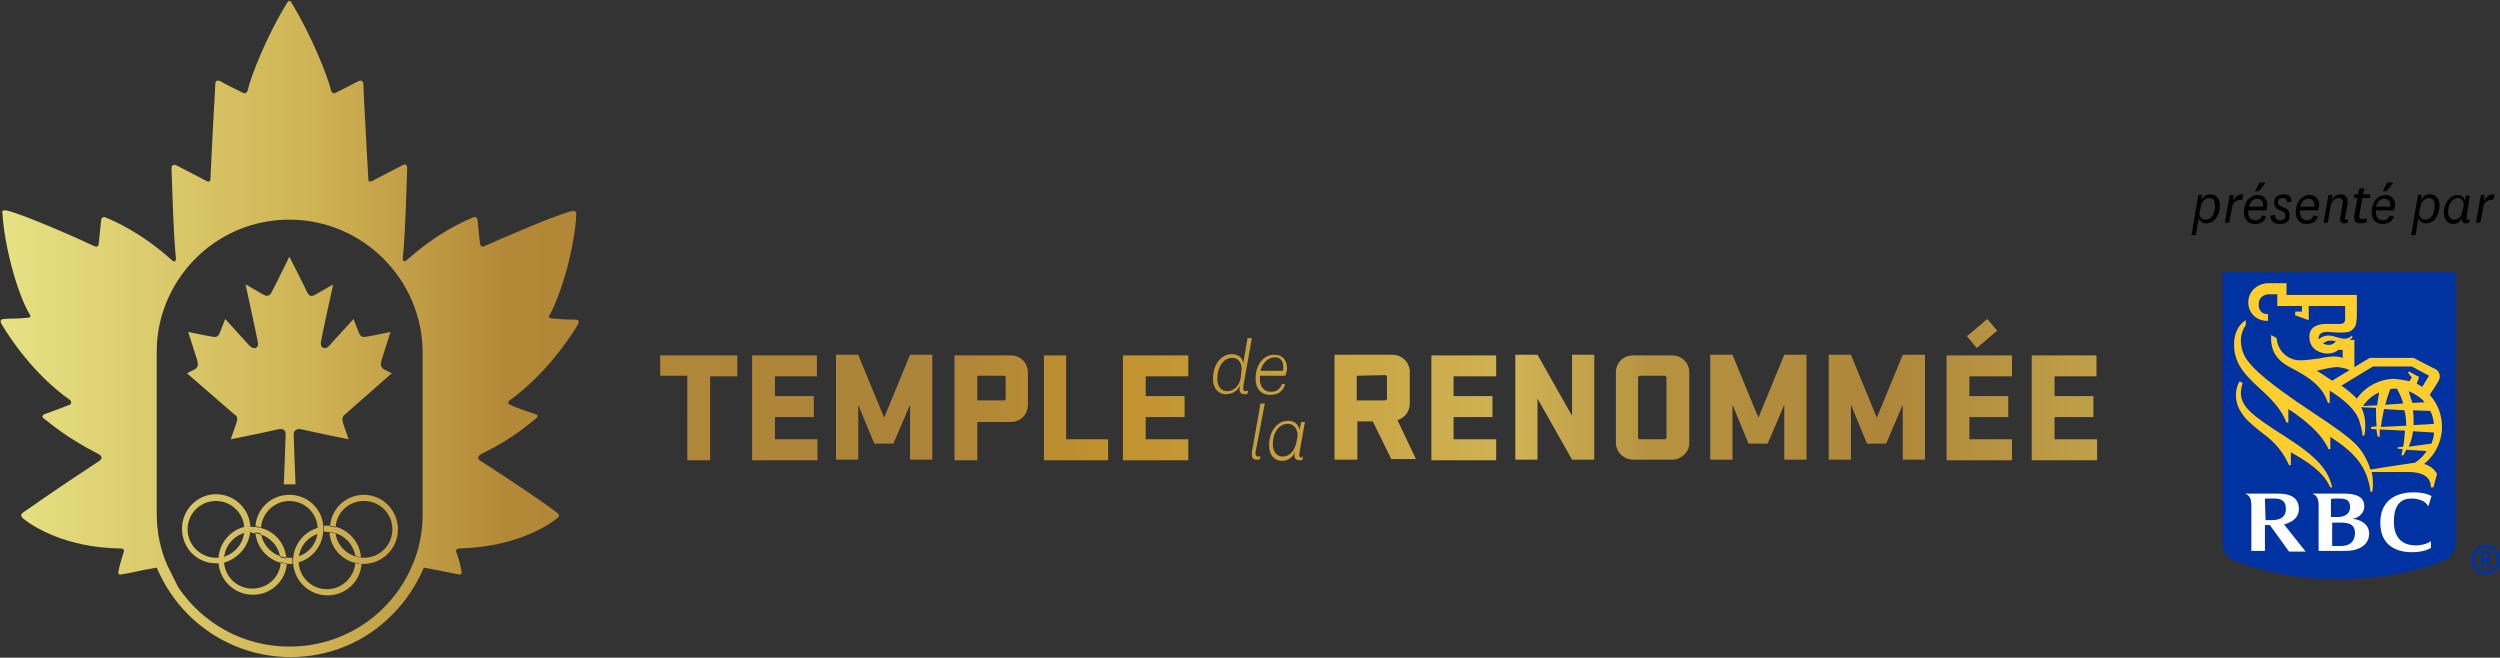 <?xml version="1.0" encoding="utf-8"?>
<!-- Generator: Adobe Illustrator 25.0.0, SVG Export Plug-In . SVG Version: 6.00 Build 0)  -->
<svg version="1.1" id="Layer_1" xmlns="http://www.w3.org/2000/svg" xmlns:xlink="http://www.w3.org/1999/xlink" x="0px" y="0px"
	 viewBox="0 0 405.2 106.6" style="enable-background:new 0 0 405.2 106.6;" xml:space="preserve">
<rect x="0" y="0" width="405.2" height="106.6" fill="#333333" stroke="none"/>
<style type="text/css">
	.st0{fill:#0033A1;}
	.st1{fill:#FFCE2D;}
	.st2{fill:#FFFFFF;}
	.st3{fill:url(#SVGID_1_);}
</style>
<g>
	<g>
		<g>
			<g>
				<g>
					<g>
						<g>
							<path class="st0" d="M398,87.8c0,1.7-0.7,2.6-2,3.1c-5.1,2-11.2,3-16.9,3c-5.8,0-11.8-1-16.9-3c-1.3-0.5-2-1.5-2-3.1V44.1
								H398L398,87.8L398,87.8z"/>
							<g>
								<g>
									<path class="st1" d="M370.3,70.7c-5.2-3.3-7-4.7-7.1-6.9c0-0.4,0.1-1.2,0.3-1.7l-0.5-0.3c-0.4,0.6-0.6,1.5-0.6,2.2
										c0,1.2,0.4,2.2,0.9,2.9c0.7,1.1,1.5,1.8,3.4,3.3c2.1,1.5,3.5,3.3,4.3,5.2h0.3v-2.1c2.8,1.6,5.2,3.1,6.4,5.7h0.3
										C377.4,76.3,375.8,74.2,370.3,70.7z"/>
									<path class="st1" d="M394.4,79h-0.4c0-2-1.8-2.5-3.7-2.5h-5.9c0.2,1,0.3,2.1,0.1,3.2h-0.3c-0.5-4.4-3-6.6-6.5-8.9v2h-0.3
										c-0.9-2.1-3-4-4.9-5.4l0,0c-0.5-0.4-1-0.7-1.6-1.1v2.2h-0.3c-0.8-2.1-2.3-3.7-4.4-5.6c-2.3-2.1-3.2-3.3-3.7-4.7
										c-0.3-0.8-0.4-1.5-0.4-2.5c0-1.7,0.8-3.2,1.9-3.8v0.8c-0.5,0.7-0.8,1.6-0.8,2.5c0,0.8,0.2,1.7,0.6,2.5
										c1.3,2.4,5.6,5.4,8.3,7.3c8.5,5.7,10.2,6.7,11.6,9.8c0.2,0.3,0.3,0.8,0.5,1.3c1.2-0.2,5.7-0.9,6.5-1c0.2,0,0.5-0.1,0.7-0.1
										c0.8-0.5,1.4-1.1,1.9-1.9l-3.3-0.2c-0.2,0.4-0.3,0.7-0.5,0.9h-0.3c0.1-0.3,0.2-0.7,0.2-1l-0.8-0.1v-0.2l0.9-0.1
										c0.2-0.9,0.2-1.8,0.3-2.6l-4.1-0.2c0,0.4,0,0.8,0,1.2h-0.3c-0.1-0.4-0.2-0.8-0.2-1.2l-0.9-0.1v-0.3l0.9-0.1
										c-0.1-1.1-0.1-2.1-0.1-3l-2.4-0.1c0.1,0.2,0.2,0.4,0.3,0.7c0.5,1.4,0.4,3.2,0.2,3.9h-0.3c0-0.9-0.4-2-0.6-2.7
										c-0.7-1.6-2.2-3-4.7-4.6v2h-0.3c-0.8-2.6-2.9-4.1-6-5.7c-2.5-1.3-3.3-2.9-3.2-5.3l0.9,0.5c0.2,2.3,2,3.6,3.8,3.6
										c1.1,0,2.1-0.2,3.1-0.3c1.4-0.3,2.7-0.5,3.8-0.1v-1.3H379c-0.3,0.3-0.9,0.6-1.8,0.6c-1,0-2.9-0.6-2.9-2.7
										c0-1.8,1.6-2.1,2.8-2.1c0.7,0,1.8,0,2.2,0c0.3,0,0.5-0.1,0.6-0.2c0.1-0.1,0.2-0.3,0.2-0.5c0-0.2,0-0.5,0-0.9
										c0-0.2,0-1.3,0-1.3h-5.9v2.3l-2.2-0.8v-0.6h1.1v-0.9h-4v-1.9h-1.4c-0.7,0-1.6,0.5-1.6,1.5c-0.1,0.9,0.4,1.7,1.3,1.7h0.2V52
										h-0.2c-1.7,0-3-1.3-3-3c0-1.8,1.5-3.1,3.3-3.1h2.9v1.9H382c0,0,0,2.3,0,2.9c0,0.5,0,1.1-0.1,1.5c0,0.3-0.1,0.8-0.7,1.3
										c-0.3,0.3-0.9,0.4-1.7,0.4c-0.3,0-1.1,0-2-0.1c-1.3-0.1-1.6,0.4-1.7,0.9c0,0.1,0,0.2,0,0.3c0.6-0.5,1.4-0.8,2.4-0.5
										c1.7,0.5,2.2,0.6,3-0.1l0.1,0.2c-0.1,0.2-0.3,0.4-0.5,0.5h0.8v4.4l2.5-1.5h7.1c0,0,3,1.6,3.5,1.8c0.4,0.2,0.6,0.5,0.7,0.9
										c0.1,0.3,0,0.8-0.2,1.1c-0.1,0.2-0.9,1.5-1.4,2.2c1.2,1.3,2,3.1,2,5.2c0,1.8-0.7,4.2-2.9,6c1,0.3,1.6,0.8,2.1,1.6L394.4,79
										z M378.6,55.3c-1-0.2-1.5-0.1-2.1,0.4c0.3,0.1,0.6,0.2,1,0.2C378,55.9,378.4,55.6,378.6,55.3z M378,61.7l2.8-1.7
										c-0.5-0.3-1.2-0.4-1.9-0.5c-1,0-2.6,0.4-3.4,0.6C375.9,60.3,377.1,61.1,378,61.7z M390.5,61.8l0.4-0.6l-0.6-0.8l0.1-0.2
										l1.7,0.9l-0.4,1.1c0.3,0.1,0.5,0.3,0.9,0.5l1.1-1.8l-2.8-1.5h-6.3l-5.1,3.1c1,0.7,1.8,1.4,2.5,2.1c1.4-2,3.8-3.2,6.1-3.2
										C388.9,61.5,389.8,61.6,390.5,61.8z M390,69c0-0.9-0.1-1.8-0.3-2.5l-3.3-0.2c-0.2,1-0.4,2-0.5,2.9L390,69z M391.1,66.5
										c0.1,0.9,0.1,1.7,0.1,2.4l3.3-0.2c-0.1-0.8-0.3-1.5-0.6-2.1L391.1,66.5z M389.5,65.4c-0.3-1.2-0.8-2-1-2.4
										c-0.1,0-0.3,0-0.4,0c-0.2,0-0.5,0-0.7,0.1c-0.3,0.8-0.6,1.7-0.8,2.5L389.5,65.4z M390.4,63.4c0.2,0.7,0.4,1.3,0.6,1.9
										l2-0.1C392.3,64.4,391.4,63.8,390.4,63.4z M394.1,71.9c0.2-0.6,0.4-1.1,0.4-1.8l-3.4-0.2c-0.1,1-0.4,1.8-0.7,2.5
										L394.1,71.9z M385.6,63.6c-1.1,0.5-1.9,1.2-2.6,2.2l2.3-0.1C385.4,64.6,385.6,63.9,385.6,63.6z"/>
								</g>
								<g>
									<path class="st2" d="M381.3,84.1c1-0.2,1.9-0.9,1.9-2c0-1-0.4-2.1-3.4-2.1c-2.2,0-5,0-5,0V80c0.1,0.1,0.4,0.2,0.5,0.3
										c0.3,0.3,0.5,0.8,0.5,1.5v7.5c0,0,2.8,0,4.2,0c2.3,0,4-0.9,4-2.9C383.9,84.9,382.6,84.2,381.3,84.1z M379.1,80.8
										c1.1,0,1.8,0.2,1.8,1.4c0,1.2-1,1.6-2.1,1.6c-0.5,0-1,0-1,0v-2.9C377.9,80.8,378.5,80.8,379.1,80.8z M379.3,88.5
										c-0.5,0-1.3,0-1.3,0v-3.8c0,0,0.7,0,1.3,0c1.8,0,2.4,0.5,2.4,1.8C381.6,87.9,380.8,88.5,379.3,88.5z"/>
									<path class="st2" d="M371,89.4h2.7l-3.5-4.4c1.4-0.4,2.4-1.1,2.4-2.5c0-1.6-1-2.5-3.5-2.5c-2.2,0-5.2,0-5.2,0V80
										c0.2,0.1,0.4,0.2,0.5,0.3c0.4,0.4,0.5,0.9,0.5,1.7v7.3h2.2v-4.2c0,0,0.5,0,0.8,0L371,89.4z M367.1,80.8c0,0,0.8,0,1.5,0
										c1.2,0,1.9,0.4,1.9,1.7c0,1.2-0.8,1.8-2.2,1.8c-0.5,0-1.1,0-1.1,0L367.1,80.8L367.1,80.8z"/>
									<path class="st2" d="M392.7,81.2c0.6,0.3,0.8,0.8,0.8,0.8c0,0,0.1,0,0.1,0l0.5-1.6c0,0-0.9-0.6-2.9-0.6
										c-3.1,0-5.4,1.5-5.4,4.9c0,3.8,2.7,4.8,5.1,4.8c2.2,0,3.1-0.7,3.1-0.7v-1.1c0,0-0.8,0.7-2.5,0.7c-1.4,0-3.5-0.6-3.5-3.8
										c0-2.9,1.2-3.8,2.9-3.8C391.9,80.8,392.4,81.1,392.7,81.2z"/>
								</g>
							</g>
						</g>
					</g>
				</g>
			</g>
		</g>
	</g>
	<g>
		<path class="st0" d="M402.9,93.1c-1.3,0-2.4-1-2.4-2.4c0-1.3,1.1-2.4,2.4-2.4s2.4,1.1,2.4,2.4C405.2,92.1,404.2,93.1,402.9,93.1z
			 M402.9,88.8c-1,0-1.8,0.8-1.8,1.9c0,1.1,0.8,1.9,1.8,1.9s1.8-0.8,1.8-1.9C404.7,89.7,403.9,88.8,402.9,88.8z M403,89.4
			c0.5,0,0.8,0.3,0.8,0.8c0,0.4-0.3,0.7-0.6,0.7c0,0,0.1,0.1,0.1,0.1c0.1,0.2,0.6,1,0.6,1h-0.6c-0.1-0.2-0.1-0.2-0.2-0.4
			c-0.3-0.5-0.3-0.6-0.4-0.7c0,0,0,0-0.1,0V92h-0.5v-2.7L403,89.4L403,89.4z M402.6,90.5h0.2c0.2,0,0.3,0,0.4-0.1
			c0.1-0.1,0.1-0.2,0.1-0.3c0-0.2-0.1-0.3-0.2-0.3c-0.1,0-0.2,0-0.3,0h-0.2V90.5z"/>
	</g>
</g>
<linearGradient id="SVGID_1_" gradientUnits="userSpaceOnUse" x1="0" y1="71.345" x2="339.847" y2="71.345" gradientTransform="matrix(1 0 0 -1 0 124.64)">
	<stop  offset="0" style="stop-color:#E6E283"/>
	<stop  offset="0.15" style="stop-color:#CFB354"/>
	<stop  offset="0.243" style="stop-color:#B38836"/>
	<stop  offset="0.442" style="stop-color:#AC843A"/>
	<stop  offset="0.53" style="stop-color:#C1912D"/>
	<stop  offset="0.609" style="stop-color:#C7A03F"/>
	<stop  offset="0.723" style="stop-color:#CFB354"/>
	<stop  offset="0.786" style="stop-color:#B79341"/>
	<stop  offset="0.898" style="stop-color:#AE863A"/>
	<stop  offset="1" style="stop-color:#BFA047"/>
</linearGradient>
<path class="st3" d="M82.6,64.9c5.8-4.2,9.7-10,11-12.2c0.3-0.6,0.3-0.9-0.4-0.9c-0.7,0-1.9,0-3.8-0.2c-0.4,0-0.5-0.2-0.4-0.4
	c2-3.5,4.2-11.3,4.4-16.5c0-0.1,0-0.6-0.6-0.5c-2.5,0.5-11.8,4.6-14.3,5.7c-0.4,0.2-0.6,0-0.7-0.4c-0.1-1-0.3-2.7-0.4-3.9
	c0-0.2-0.3-0.5-0.6-0.4c-1.5,0.6-5.9,2.5-10.9,7c-0.3,0.2-0.7,0.3-0.6-0.5c0.4-3.8,0.6-11.6,0.7-14.4c0-0.6-0.3-0.8-0.8-0.5
	c-1.2,0.6-3.6,1.9-5,2.6c-0.2,0.1-0.5,0-0.5-0.3c-0.1-2.4-0.7-12.2-0.8-15.4c0-0.6-0.4-0.8-0.9-0.5c-0.8,0.4-2.1,1.1-3.7,1.9
	c-0.2,0.1-0.5-0.1-0.6-0.3c-0.5-2.2-3.1-8.9-6.6-14.6h-0.2h-0.2c-3.5,5.6-6.1,12.3-6.6,14.6c-0.1,0.2-0.4,0.4-0.6,0.3
	c-1.6-0.8-2.9-1.4-3.7-1.9c-0.6-0.3-0.9-0.1-0.9,0.5c-0.2,3.2-0.7,13-0.8,15.4c0,0.3-0.3,0.4-0.5,0.3c-1.4-0.7-3.8-2-5-2.6
	c-0.5-0.2-0.8,0-0.8,0.5c0.1,2.7,0.3,10.5,0.7,14.4c0.1,0.8-0.3,0.8-0.6,0.5c-5-4.5-9.4-6.4-10.9-7c-0.3-0.1-0.6,0.2-0.6,0.4
	c-0.1,1.2-0.3,2.9-0.4,3.9c0,0.4-0.3,0.6-0.7,0.4C12.8,38.7,3.5,34.6,1,34.1c-0.7-0.1-0.7,0.3-0.6,0.5c0.3,5.2,2.4,13.1,4.5,16.5
	c0.1,0.2,0,0.4-0.4,0.4c-1.9,0.2-3.1,0.1-3.8,0.2c-0.7,0-0.7,0.4-0.4,0.9c1.3,2.2,5.2,8.1,11,12.2c0.2,0.1,0.4,0.6,0,0.8
	c-1,0.4-2.9,1.1-4,1.5c-0.5,0.2-0.6,0.5-0.1,0.8c1.2,0.9,3.4,2.9,8.6,5.6c0.7,0.3,0.9,0.8,0.3,1.2c-7.3,4.8-11.1,7.5-12.4,8.4
	c-0.4,0.3-0.3,0.6,0,0.9c1.6,1.3,6.9,4.8,16,4.9c0.2,0,0.5,0.3,0.4,0.4c-0.5,1.6-0.8,2.7-0.9,3.3c-0.1,0.4,0.1,0.6,0.5,0.5
	c0.8-0.1,5.8-1.2,4.1-0.8c0.5-0.1,1-0.2,1.6-0.3c1.2,2.8,2.9,5.4,5.1,7.6c4.4,4.4,10.3,6.9,16.6,6.9c6.2,0,12.1-2.4,16.5-6.9
	c2.2-2.2,3.9-4.8,5.1-7.6c3.4,0.6,5.4,1.1,5.6,1.1c0.4,0.1,0.6-0.1,0.5-0.5c-0.1-0.6-0.3-1.7-0.9-3.3c0-0.1,0.2-0.4,0.4-0.4
	c9.1-0.2,14.4-3.6,16-4.9c0.4-0.3,0.4-0.6,0-0.9c-1.3-1-5.1-3.7-12.4-8.4c-0.7-0.4-0.4-0.9,0.3-1.2c5.2-2.6,7.4-4.7,8.6-5.6
	c0.5-0.4,0.4-0.7-0.1-0.8c-1.1-0.4-3.1-1-4-1.5C82.2,65.5,82.4,65,82.6,64.9z M27.2,91.8c-1.2-2.6-1.8-5.6-1.8-8.6V57.1
	c0-2.2,0.3-4.2,0.9-6.2C29,42,37.2,35.6,46.9,35.6c11.9,0,21.6,9.7,21.6,21.6v26.1c0,3.1-0.6,6-1.8,8.6
	c-3.3,7.6-10.9,12.9-19.8,12.9c-7.5,0-14.1-3.8-18-9.6 M46,78.5c0,0,0.3-7.3,0.3-8.1s-0.6-1-1.3-0.8c-0.7,0.2-7.6,1.6-7.6,1.6
	s0.5-1.5,0.9-2.6c0.4-1.1-0.1-1.3-0.4-1.5l-7.6-6.6l1.2-0.6c0.7-0.3,0.6-1,0.5-1.4l-1.5-4.7c0,0,3.3,0.7,4.1,0.8
	c0.6,0.1,0.8-0.2,1-0.6l0.9-2.3l4,4.4c0.8,0.7,1.5,0.2,1.3-0.6c-0.1-0.7-2-9.4-2-9.4s2.1,1.2,2.8,1.6c0.7,0.4,1.1,0.3,1.4-0.3
	c0.4-0.7,2.8-5.6,2.9-5.8c0.1,0.2,2.6,5.1,2.9,5.8c0.4,0.7,0.7,0.7,1.4,0.3c0.7-0.4,2.8-1.6,2.8-1.6s-1.9,8.6-2,9.4
	c-0.1,0.8,0.6,1.3,1.3,0.6l4-4.4l0.9,2.3c0.2,0.4,0.4,0.7,1,0.6c0.8-0.1,4.1-0.8,4.1-0.8l-1.5,4.7c-0.1,0.4-0.2,1,0.5,1.4l1.2,0.6
	L56,67.1c-0.2,0.2-0.7,0.4-0.4,1.5c0.4,1.1,0.9,2.6,0.9,2.6s-6.8-1.4-7.6-1.6c-0.7-0.2-1.3,0.1-1.3,0.8s0.3,8.1,0.3,8.1
	S46,78.5,46,78.5z M36.3,91.2c0-0.1,0-0.2,0-0.3c0-0.2,0-0.5,0.1-0.7c1.8-0.6,3.2-2.3,3.2-4.4c0-2.6-2.1-4.6-4.6-4.6
	c-2.6,0-4.6,2.1-4.6,4.6s2.1,4.6,4.6,4.6c0.2,0,0.3,0,0.5,0c0,0.2,0,0.3,0,0.5c0,0.2,0,0.3,0,0.4c-0.2,0-0.3,0-0.5,0
	c-3.1,0-5.5-2.5-5.5-5.6s2.5-5.6,5.5-5.6c3.1,0,5.6,2.5,5.6,5.6C40.5,88.4,38.7,90.5,36.3,91.2z M64.5,85.8c0,3.1-2.5,5.6-5.6,5.6
	c-2.9,0-5.3-2.2-5.5-5.1c0.3,0,0.7,0.1,1,0.2c0.3,2.2,2.3,3.9,4.6,3.9c2.6,0,4.6-2.1,4.6-4.6c0-2.6-2.1-4.6-4.6-4.6
	c-2.5,0-4.5,1.9-4.6,4.3c-0.3-0.1-0.6-0.1-0.9-0.2c0.2-2.9,2.6-5.1,5.5-5.1C62,80.2,64.5,82.7,64.5,85.8z M53,86.2
	c2.3,0,4.2,1.7,4.6,3.9c0.3,0.1,0.6,0.2,0.9,0.2c-0.2-2.8-2.6-5.1-5.5-5.1c-0.2,0-0.3,0-0.5,0c0,0.2,0,0.3,0,0.4c0,0.2,0,0.3,0,0.5
	C52.6,86.2,52.8,86.2,53,86.2z M57.6,91.2c-0.2,2.4-2.2,4.3-4.6,4.3c-2.6,0-4.6-2.1-4.6-4.6c0-2.1,1.3-3.8,3.2-4.4
	c0-0.2,0.1-0.5,0.1-0.7c0-0.1,0-0.2,0-0.3c-2.4,0.6-4.2,2.8-4.2,5.4c0,3.1,2.5,5.6,5.6,5.6c2.9,0,5.3-2.2,5.5-5.1
	C58.2,91.3,57.9,91.2,57.6,91.2z M40.4,86.3c0-0.2,0-0.3,0-0.5c0-0.2,0-0.3,0-0.4c0.2,0,0.3,0,0.5,0c2.9,0,5.3,2.2,5.5,5.1
	c-0.3,0-0.7-0.1-1-0.2c-0.3-2.2-2.3-3.9-4.6-3.9C40.8,86.2,40.6,86.2,40.4,86.3z M46.5,91.3c-0.2,2.9-2.6,5.1-5.5,5.1
	c-3.1,0-5.6-2.5-5.6-5.6c0-2.6,1.8-4.8,4.2-5.4c0,0.1,0,0.2,0,0.3c0,0.2,0,0.5-0.1,0.7c-1.8,0.6-3.2,2.3-3.2,4.4
	c0,2.6,2.1,4.6,4.6,4.6c2.5,0,4.5-1.9,4.6-4.3C45.8,91.2,46.1,91.3,46.5,91.3z M46.9,80.2c-2.9,0-5.3,2.2-5.5,5.1
	c0.3,0,0.6,0.1,0.9,0.2c0.2-2.4,2.2-4.3,4.6-4.3c2.6,0,4.6,2.1,4.6,4.6c0,2.1-1.3,3.8-3.2,4.4c0,0.2-0.1,0.5-0.1,0.7
	c0,0.1,0,0.2,0,0.3c2.4-0.6,4.2-2.8,4.2-5.4C52.5,82.7,50,80.2,46.9,80.2z M46.9,90.4c-2.3,0-4.2-1.7-4.6-3.9
	c-0.3-0.1-0.6-0.2-0.9-0.2c0.2,2.8,2.6,5.1,5.5,5.1c0.2,0,0.3,0,0.5,0c0-0.2,0-0.3,0-0.4c0-0.2,0-0.3,0-0.5
	C47.3,90.4,47.1,90.4,46.9,90.4z M107,57.6h12.5v3.4h-4.4v13.6h-3.7V60.9H107L107,57.6L107,57.6z M121.9,57.6h10.5v3.4h-6.8v3.2h6.3
	v3.4h-6.3v3.6h6.9v3.4h-10.6L121.9,57.6L121.9,57.6z M139.1,65.6v8.9h-3.6v-17h3.6l4.2,10.2l4.2-10.2h3.6v17h-3.6v-8.9l-2.7,6.3
	h-3.1L139.1,65.6z M163.8,57.6c1.6,0,2.8,1.2,2.8,2.8v5.2c0,1.6-1.2,2.8-2.8,2.8h-5.4v6.2h-3.7v-17H163.8z M158.4,60.9v4h4.3
	c0.1,0,0.3-0.1,0.3-0.2v-3.5c0-0.2-0.1-0.3-0.3-0.3L158.4,60.9L158.4,60.9z M169.1,57.6h3.7v13.6h6.8v3.4h-10.4V57.6z M182.1,57.6
	h10.5v3.4h-6.9v3.2h6.3v3.4h-6.3v3.6h6.9v3.4h-10.6V57.6z M222.5,68.3h-2.5v6.2h-3.7v-17h9.4c1.5,0,2.8,1.2,2.8,2.8v5.1
	c0,1.3-0.8,2.3-2,2.7l3,6.3h-4L222.5,68.3z M219.9,60.9v4h4.6c0.1,0,0.3-0.1,0.3-0.3v-3.5c0-0.2-0.1-0.3-0.3-0.3L219.9,60.9
	L219.9,60.9z M232,57.6h10.5v3.4h-6.9v3.2h6.3v3.4h-6.3v3.6h6.9v3.4H232V57.6z M258.4,74.5h-3.6l-5.6-9.9v9.9h-3.6v-17h3.6l5.6,9.9
	v-9.9h3.6V74.5z M271,74.5h-6.3c-1.5,0-2.8-1.2-2.8-2.8V60.4c0-1.6,1.2-2.8,2.8-2.8h6.3c1.6,0,2.8,1.2,2.8,2.8v11.4
	C273.8,73.3,272.5,74.5,271,74.5z M269.8,60.9h-4c-0.1,0-0.3,0.1-0.3,0.3v9.7c0,0.2,0.1,0.3,0.3,0.3h4c0.1,0,0.3-0.1,0.3-0.3v-9.7
	C270.1,61.1,270,60.9,269.8,60.9z M280.8,65.6v8.9h-3.6v-17h3.6l4.2,10.2l4.2-10.2h3.6v17h-3.6v-8.9l-2.7,6.3h-3.1L280.8,65.6z
	 M300,65.6v8.9h-3.6v-17h3.6l4.2,10.2l4.2-10.2h3.6v17h-3.6v-8.9l-2.7,6.3h-3.1L300,65.6z M315.6,57.6h10.5v3.4h-6.9v3.2h6.3v3.4
	h-6.3v3.6h6.9v3.4h-10.6V57.6z M320.4,56.4l-1.6-1.9l3.3-2.8l1.6,1.9L320.4,56.4z M329.3,57.6h10.5v3.4H333v3.2h6.3v3.4H333v3.6h6.9
	v3.4h-10.6V57.6z M198.7,63.9c-1.2,0-2.1-0.9-2.1-2.5c0-2.2,1.2-4,3.1-4c1,0,1.7,0.6,1.8,1.5l0.7-4.1h0.7l-1.4,7.9
	c0,0.1,0,0.2,0,0.3c0,0.2,0.1,0.4,0.4,0.4c0.1,0,0.2,0,0.4-0.1l-0.1,0.5c-0.1,0.1-0.3,0.1-0.5,0.1c-0.5,0-0.8-0.3-0.8-0.8
	c0-0.1,0-0.1,0.1-0.6C200.5,63.4,199.7,63.9,198.7,63.9z M201.2,60.2c0.2-1.1-0.3-2.2-1.5-2.2c-1.4,0-2.4,1.5-2.4,3.4
	c0,1.2,0.6,2,1.6,2c1.1,0,2-0.9,2.2-2.2L201.2,60.2z M208.3,62.3c-0.4,1.2-1.2,1.7-2.4,1.7c-1.5,0-2.4-1-2.4-2.6
	c0-2.3,1.3-3.9,3-3.9c1.5,0,2.1,1,2.1,2.2c0,0.4-0.1,0.8-0.3,1.2h-4.1c0,0.2,0,0.4,0,0.5c0,1.2,0.6,2.1,1.8,2.1c1,0,1.5-0.5,1.8-1.3
	L208.3,62.3z M204.3,60.1h3.6c0.1-0.2,0.1-0.4,0.1-0.6c0-0.9-0.4-1.6-1.4-1.6C205.3,58,204.6,59,204.3,60.1z M203.5,73.3
	c0,0.1,0,0.2,0,0.3c0,0.2,0.1,0.4,0.4,0.4c0.1,0,0.2,0,0.4-0.1l-0.1,0.5c-0.1,0.1-0.3,0.1-0.5,0.1c-0.6,0-0.8-0.3-0.8-0.8
	c0-0.1,0-0.2,0-0.4l1.4-7.9h0.7L203.5,73.3z M211.2,74l-0.1,0.5c-0.1,0.1-0.3,0.1-0.5,0.1c-0.5,0-0.8-0.3-0.8-0.8
	c0-0.1,0-0.2,0.1-0.6c-0.3,0.9-1.2,1.5-2.1,1.5c-1.2,0-2.1-0.9-2.1-2.5c0-2.2,1.2-4,3.1-4c1,0,1.7,0.6,1.8,1.5l0.3-1.3h0.6l-0.9,5.1
	c0,0.1,0,0.2,0,0.3c0,0.2,0.1,0.4,0.4,0.4C210.9,74.1,211,74,211.2,74z M208.7,68.7c-1.4,0-2.4,1.4-2.4,3.3c0,1.2,0.6,2,1.6,2
	c1.1,0,1.9-0.9,2.2-2.2l0.2-1C210.4,69.8,209.9,68.7,208.7,68.7z"/>
<g>
	<path d="M355.9,38.1h-0.7l1.1-6.5h0.6l-0.1,0.9c0.3-0.7,0.8-1,1.5-1c0.9,0,1.5,0.7,1.5,1.8c0,1.6-0.9,2.9-2.2,2.9
		c-0.7,0-1.1-0.4-1.2-0.9L355.9,38.1z M356.5,34.4c-0.1,0.5,0.2,1.2,1,1.2c1,0,1.5-1,1.5-2.3c0-0.8-0.3-1.2-0.9-1.2
		c-0.7,0-1.3,0.6-1.4,1.4L356.5,34.4z"/>
	<path d="M363.4,32.4c-0.7-0.1-1.5,0.3-1.6,1.1l-0.5,2.6h-0.7l0.8-4.5h0.6l-0.1,1c0.3-0.7,1-1.2,1.7-1.1L363.4,32.4z"/>
	<path d="M366.6,34.9l0.7,0.2c-0.3,0.9-1,1.2-1.9,1.2c-1.1,0-1.7-0.8-1.7-1.9c0-1.8,1.1-2.8,2.2-2.8c1.1,0,1.6,0.8,1.6,1.6
		c0,0.3-0.1,0.6-0.2,0.9h-2.9c-0.1,0.8,0.2,1.6,1.1,1.6C366.2,35.7,366.5,35.4,366.6,34.9z M366.8,33.5c0-0.1,0-0.2,0-0.3
		c0-0.5-0.3-1-0.9-1c-0.8,0-1.2,0.6-1.4,1.3H366.8z M365.5,31l0.7-1.4h1l-1.1,1.4H365.5z"/>
	<path d="M368.7,34.8c0,0.6,0.4,0.9,0.9,0.9c0.5,0,0.8-0.2,0.8-0.7c0-0.5-0.2-0.7-0.8-0.9c-0.7-0.2-1-0.6-1-1.3
		c0-0.9,0.7-1.3,1.5-1.3c0.9,0,1.3,0.4,1.3,1.2l-0.7,0.1c0-0.5-0.2-0.7-0.7-0.7c-0.5,0-0.8,0.2-0.8,0.7c0,0.3,0.1,0.5,0.9,0.8
		c0.8,0.3,1,0.7,1,1.4c0,0.9-0.6,1.3-1.6,1.3c-1,0-1.5-0.5-1.5-1.3L368.7,34.8z"/>
	<path d="M375,34.9l0.7,0.2c-0.3,0.9-1,1.2-1.9,1.2c-1.1,0-1.7-0.8-1.7-1.9c0-1.8,1.1-2.8,2.2-2.8c1.1,0,1.6,0.8,1.6,1.6
		c0,0.3-0.1,0.6-0.2,0.9h-2.9c-0.1,0.8,0.2,1.6,1.1,1.6C374.5,35.7,374.8,35.4,375,34.9z M375.1,33.5c0-0.1,0-0.2,0-0.3
		c0-0.5-0.3-1-0.9-1c-0.8,0-1.2,0.6-1.4,1.3H375.1z"/>
	<path d="M380.1,35.2c0,0.2,0,0.4,0.2,0.4c0.1,0,0.2,0,0.3,0l-0.1,0.5c-0.1,0-0.3,0.1-0.5,0.1c-0.6,0-0.8-0.4-0.7-1l0.4-2.2
		c0.1-0.5-0.1-0.9-0.6-0.9c-0.5,0-1.2,0.3-1.4,1.5l-0.4,2.5h-0.7l0.8-4.5h0.6l-0.1,0.9c0.3-0.7,0.8-1,1.5-1c0.7,0,1.1,0.4,1.1,1.1
		c0,0.1,0,0.2,0,0.5L380.1,35.2z"/>
	<path d="M383.5,36c-0.3,0.2-0.6,0.2-0.9,0.2c-0.8,0-1.2-0.4-1-1.4l0.5-2.7h-0.6l0.1-0.6h0.6l0.2-0.9l0.8-0.1l-0.2,1h1.2l-0.1,0.6
		h-1.2l-0.5,2.7c-0.1,0.5,0.1,0.7,0.4,0.7c0.3,0,0.5,0,0.8-0.2V36z"/>
	<path d="M387.3,34.9l0.7,0.2c-0.3,0.9-1,1.2-1.9,1.2c-1.1,0-1.7-0.8-1.7-1.9c0-1.8,1.1-2.8,2.2-2.8c1.1,0,1.6,0.8,1.6,1.6
		c0,0.3-0.1,0.6-0.2,0.9h-2.9c-0.1,0.8,0.2,1.6,1.1,1.6C386.9,35.7,387.1,35.4,387.3,34.9z M387.4,33.5c0-0.1,0-0.2,0-0.3
		c0-0.5-0.3-1-0.9-1c-0.8,0-1.2,0.6-1.4,1.3H387.4z M386.2,31l0.7-1.4h1l-1.1,1.4H386.2z"/>
	<path d="M391.5,38.1h-0.7l1.1-6.5h0.6l-0.1,0.9c0.3-0.7,0.8-1,1.5-1c0.9,0,1.5,0.7,1.5,1.8c0,1.6-0.9,2.9-2.2,2.9
		c-0.7,0-1.1-0.4-1.2-0.9L391.5,38.1z M392.1,34.4c-0.1,0.5,0.2,1.2,1,1.2c1,0,1.5-1,1.5-2.3c0-0.8-0.3-1.2-0.9-1.2
		c-0.7,0-1.3,0.6-1.4,1.4L392.1,34.4z"/>
	<path d="M399.8,35.2c0,0.2,0,0.4,0.2,0.4c0.1,0,0.2,0,0.3,0l-0.1,0.5c-0.1,0-0.3,0.1-0.5,0.1c-0.5,0-0.7-0.3-0.7-0.8
		c-0.3,0.6-0.8,0.9-1.4,0.9c-0.9,0-1.5-0.7-1.5-1.8c0-1.5,0.9-2.9,2.2-2.9c0.6,0,1,0.3,1.2,0.9l0.2-0.8h0.6L399.8,35.2z M399.3,33.5
		c0.1-0.7-0.2-1.4-0.9-1.4c-0.9,0-1.6,0.9-1.6,2.2c0,0.8,0.3,1.3,1,1.3c0.7,0,1.2-0.5,1.3-1.4L399.3,33.5z"/>
	<path d="M404.1,32.4c-0.7-0.1-1.5,0.3-1.6,1.1l-0.5,2.6h-0.7l0.8-4.5h0.6l-0.1,1c0.3-0.7,1-1.2,1.7-1.1L404.1,32.4z"/>
</g>
</svg>
